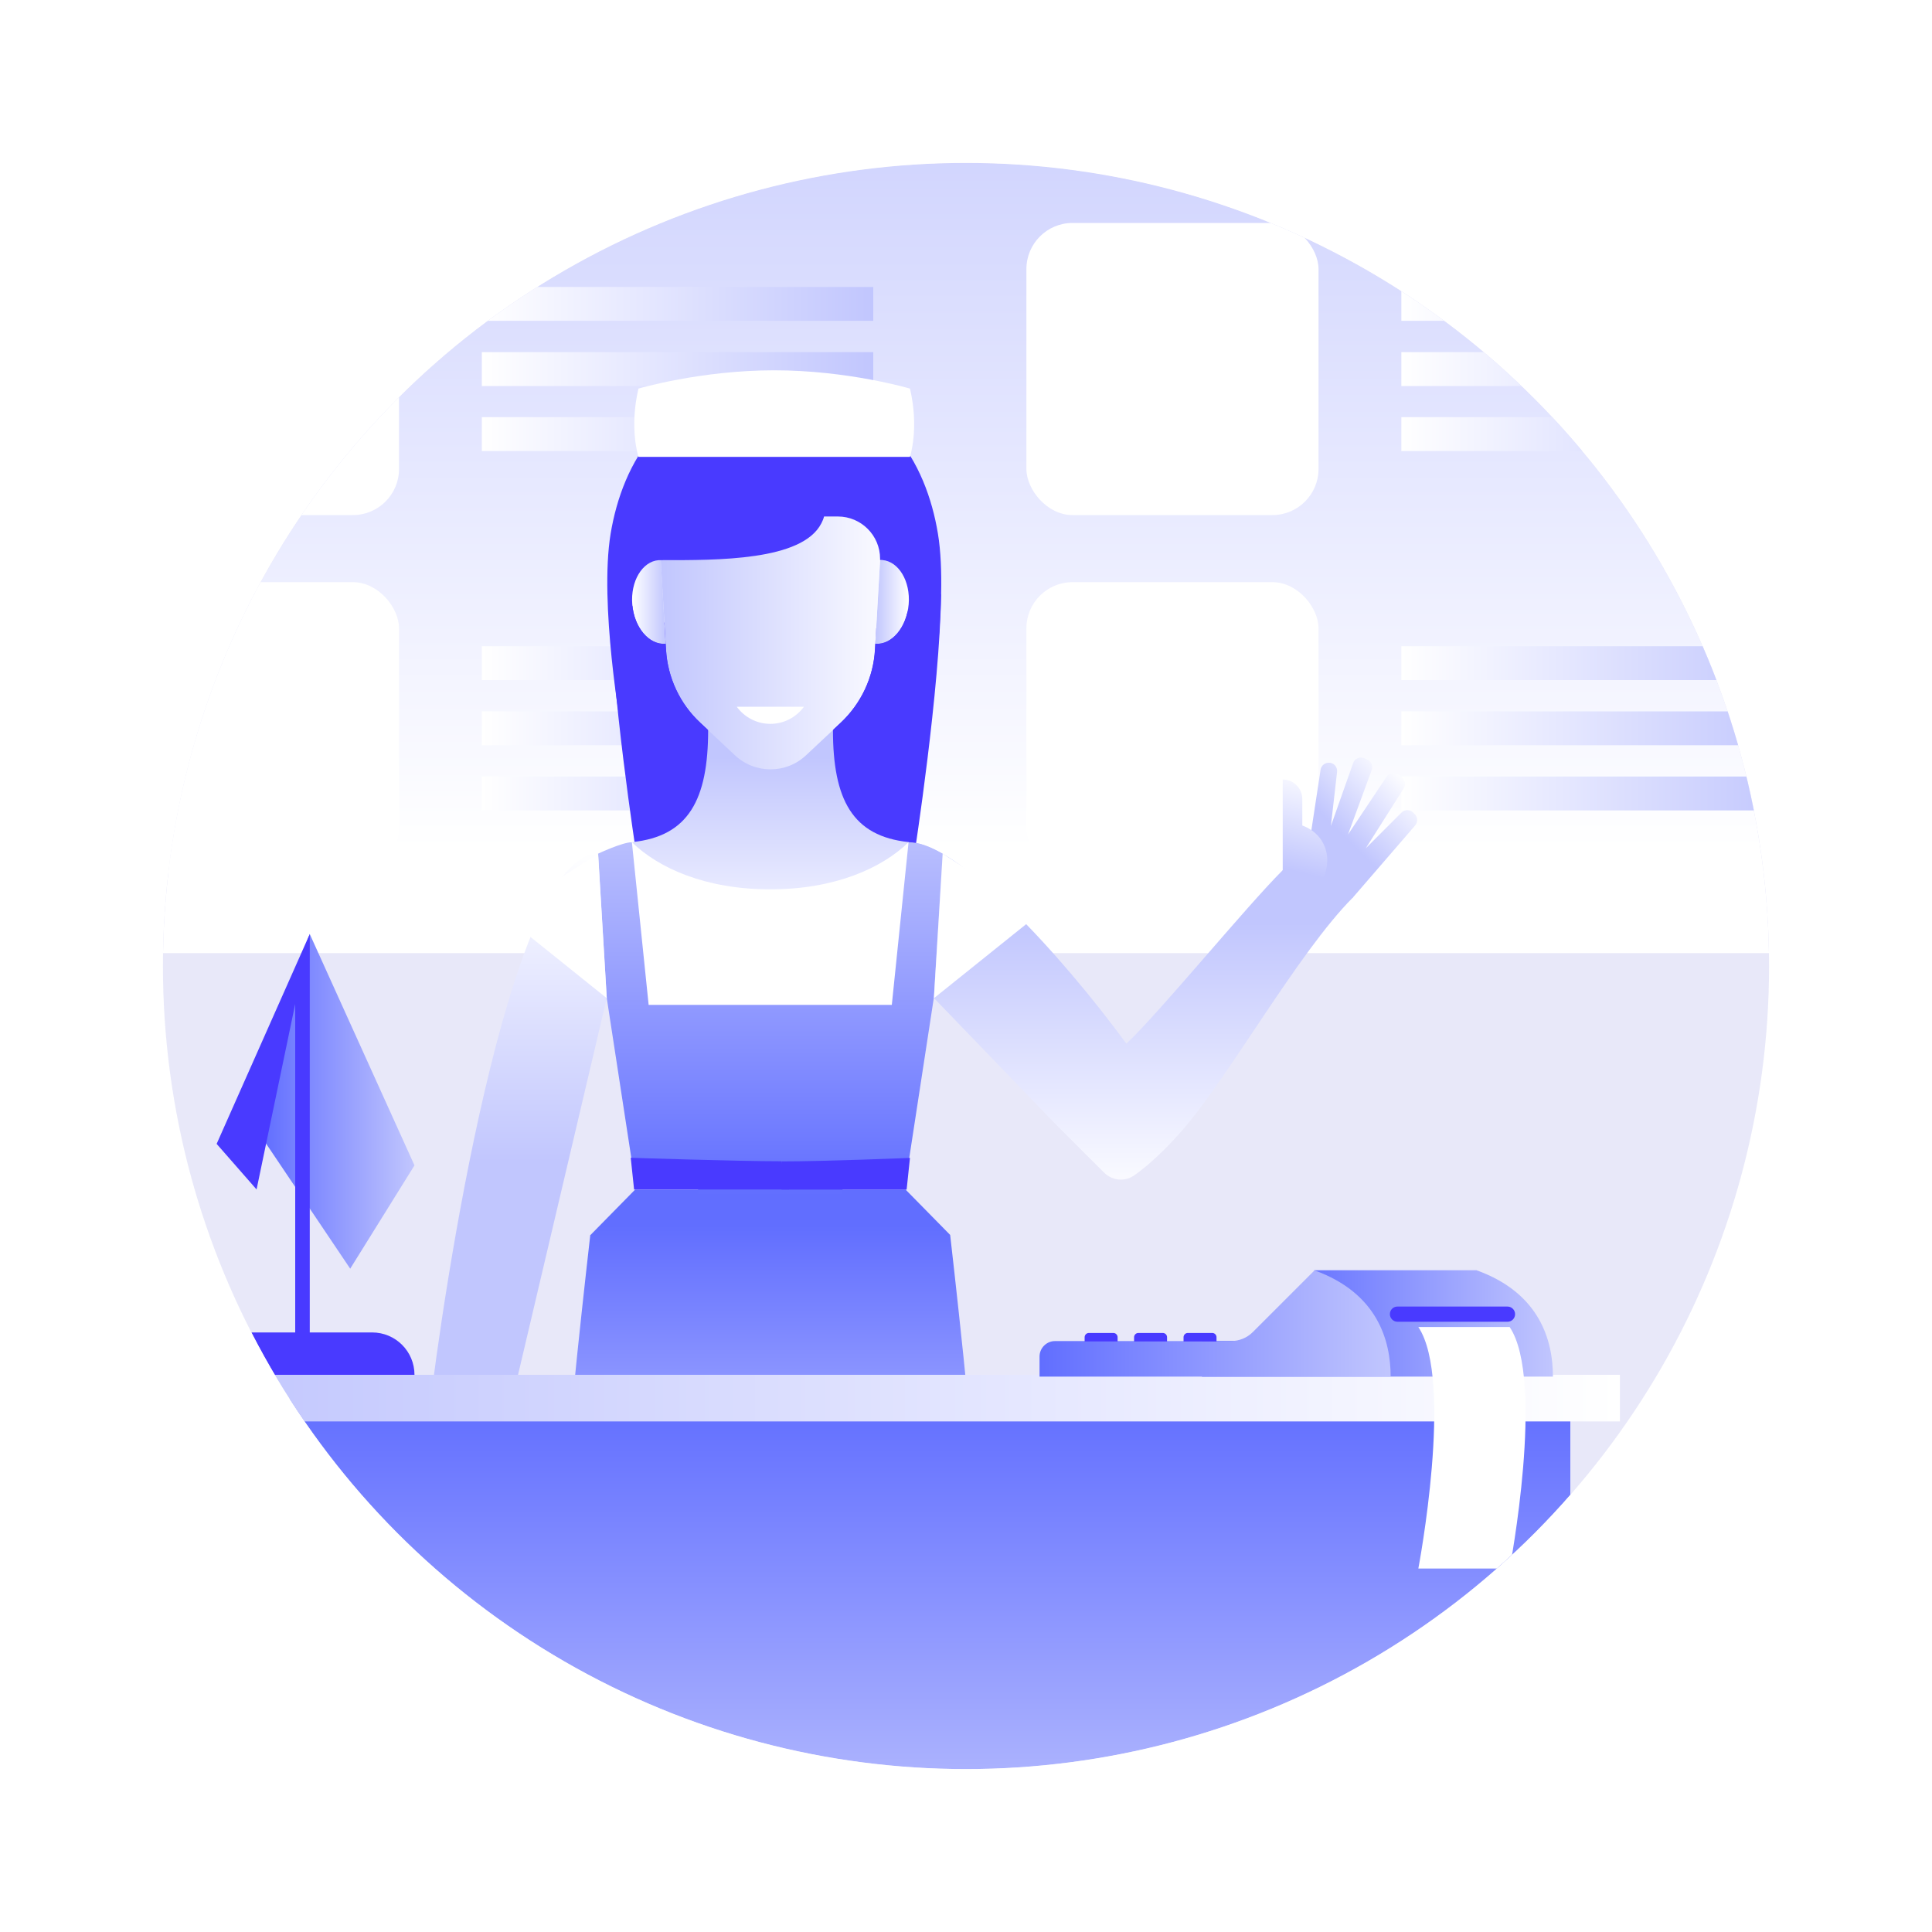 <?xml version="1.0" encoding="UTF-8"?>
<svg id="_Слой_1" data-name="Слой 1" xmlns="http://www.w3.org/2000/svg" xmlns:xlink="http://www.w3.org/1999/xlink" viewBox="0 0 150 150">
  <defs>
    <style>
      .cls-1 {
        fill: url(#_Безымянный_градиент_33-3);
      }

      .cls-1, .cls-2, .cls-3, .cls-4, .cls-5, .cls-6, .cls-7, .cls-8, .cls-9, .cls-10, .cls-11, .cls-12, .cls-13, .cls-14, .cls-15, .cls-16, .cls-17, .cls-18, .cls-19, .cls-20, .cls-21, .cls-22, .cls-23, .cls-24, .cls-25, .cls-26, .cls-27, .cls-28, .cls-29, .cls-30, .cls-31, .cls-32, .cls-33, .cls-34, .cls-35, .cls-36 {
        stroke-width: 0px;
      }

      .cls-2 {
        fill: url(#_Безымянный_градиент_33-21);
      }

      .cls-3 {
        fill: url(#_Безымянный_градиент_33-12);
      }

      .cls-4 {
        fill: url(#_Безымянный_градиент_37-3);
      }

      .cls-5 {
        fill: url(#_Безымянный_градиент_33-19);
      }

      .cls-6 {
        fill: url(#_Безымянный_градиент_33-15);
      }

      .cls-7 {
        fill: url(#_Безымянный_градиент_33-8);
      }

      .cls-8 {
        fill: url(#_Безымянный_градиент_33);
        filter: url(#drop-shadow-1);
      }

      .cls-9 {
        fill: url(#_Безымянный_градиент_37-5);
      }

      .cls-10 {
        fill: url(#_Безымянный_градиент_37-4);
      }

      .cls-11 {
        fill: url(#_Безымянный_градиент_33-17);
      }

      .cls-12 {
        fill: url(#_Безымянный_градиент_33-6);
      }

      .cls-13 {
        fill: url(#_Безымянный_градиент_33-18);
      }

      .cls-14 {
        fill: none;
      }

      .cls-15 {
        fill: #e8e8f9;
      }

      .cls-16 {
        fill: #493aff;
      }

      .cls-17 {
        fill: url(#_Безымянный_градиент_33-5);
      }

      .cls-18 {
        fill: url(#_Безымянный_градиент_37);
      }

      .cls-19 {
        fill: url(#_Безымянный_градиент_33-13);
      }

      .cls-20 {
        fill: url(#_Безымянный_градиент_33-7);
      }

      .cls-21, .cls-34 {
        fill: #fff;
      }

      .cls-22 {
        fill: #bf8282;
      }

      .cls-23 {
        fill: url(#_Безымянный_градиент_33-16);
      }

      .cls-24 {
        fill: url(#_Безымянный_градиент_37-2);
      }

      .cls-25 {
        fill: url(#_Безымянный_градиент_33-10);
      }

      .cls-26 {
        fill: url(#_Безымянный_градиент_33-20);
      }

      .cls-37 {
        filter: url(#drop-shadow-2);
      }

      .cls-27 {
        fill: url(#_Безымянный_градиент_33-24);
      }

      .cls-28 {
        fill: url(#_Безымянный_градиент_33-4);
      }

      .cls-29 {
        fill: url(#_Безымянный_градиент_14);
      }

      .cls-38 {
        clip-path: url(#clippath);
      }

      .cls-30 {
        fill: url(#_Безымянный_градиент_33-9);
      }

      .cls-31 {
        fill: url(#_Безымянный_градиент_33-23);
      }

      .cls-32 {
        fill: url(#_Безымянный_градиент_33-11);
      }

      .cls-33 {
        fill: url(#_Безымянный_градиент_33-22);
      }

      .cls-34 {
        filter: url(#drop-shadow-3);
      }

      .cls-35 {
        fill: url(#_Безымянный_градиент_33-14);
      }

      .cls-36 {
        fill: url(#_Безымянный_градиент_33-2);
      }
    </style>
    <clipPath id="clippath">
      <circle class="cls-14" cx="75" cy="75" r="62.35"/>
    </clipPath>
    <linearGradient id="_Безымянный_градиент_33" data-name="Безымянный градиент 33" x1="78.97" y1="66.92" x2="78.97" y2="-6.1" gradientTransform="translate(157.95 69.75) rotate(-180)" gradientUnits="userSpaceOnUse">
      <stop offset="0" stop-color="#fff"/>
      <stop offset="1" stop-color="#c1c6fe"/>
    </linearGradient>
    <filter id="drop-shadow-1" filterUnits="userSpaceOnUse">
      <feOffset dx="1" dy="1"/>
      <feGaussianBlur result="blur" stdDeviation="2"/>
      <feFlood flood-color="#9a9adb" flood-opacity=".75"/>
      <feComposite in2="blur" operator="in"/>
      <feComposite in="SourceGraphic"/>
    </filter>
    <linearGradient id="_Безымянный_градиент_33-2" data-name="Безымянный градиент 33" x1="37.41" y1="23.59" x2="67.8" y2="23.59" gradientTransform="matrix(1,0,0,1,0,0)" xlink:href="#_Безымянный_градиент_33"/>
    <linearGradient id="_Безымянный_градиент_33-3" data-name="Безымянный градиент 33" x1="37.41" y1="28.65" x2="67.8" y2="28.65" gradientTransform="matrix(1,0,0,1,0,0)" xlink:href="#_Безымянный_градиент_33"/>
    <linearGradient id="_Безымянный_градиент_33-4" data-name="Безымянный градиент 33" x1="37.41" y1="33.71" x2="67.8" y2="33.71" gradientTransform="matrix(1,0,0,1,0,0)" xlink:href="#_Безымянный_градиент_33"/>
    <linearGradient id="_Безымянный_градиент_33-5" data-name="Безымянный градиент 33" x1="37.41" y1="51.49" x2="67.8" y2="51.49" gradientTransform="matrix(1,0,0,1,0,0)" xlink:href="#_Безымянный_градиент_33"/>
    <linearGradient id="_Безымянный_градиент_33-6" data-name="Безымянный градиент 33" x1="37.41" y1="56.54" x2="67.8" y2="56.54" gradientTransform="matrix(1,0,0,1,0,0)" xlink:href="#_Безымянный_градиент_33"/>
    <linearGradient id="_Безымянный_градиент_33-7" data-name="Безымянный градиент 33" x1="37.41" y1="61.6" x2="67.8" y2="61.6" gradientTransform="matrix(1,0,0,1,0,0)" xlink:href="#_Безымянный_градиент_33"/>
    <linearGradient id="_Безымянный_градиент_33-8" data-name="Безымянный градиент 33" x1="108.8" y1="23.59" x2="139.19" y2="23.59" gradientTransform="matrix(1,0,0,1,0,0)" xlink:href="#_Безымянный_градиент_33"/>
    <linearGradient id="_Безымянный_градиент_33-9" data-name="Безымянный градиент 33" x1="108.8" y1="28.65" x2="139.19" y2="28.65" gradientTransform="matrix(1,0,0,1,0,0)" xlink:href="#_Безымянный_градиент_33"/>
    <linearGradient id="_Безымянный_градиент_33-10" data-name="Безымянный градиент 33" x1="108.8" y1="33.71" x2="139.19" y2="33.71" gradientTransform="matrix(1,0,0,1,0,0)" xlink:href="#_Безымянный_градиент_33"/>
    <linearGradient id="_Безымянный_градиент_33-11" data-name="Безымянный градиент 33" x1="108.8" y1="51.49" x2="139.19" y2="51.49" gradientTransform="matrix(1,0,0,1,0,0)" xlink:href="#_Безымянный_градиент_33"/>
    <linearGradient id="_Безымянный_градиент_33-12" data-name="Безымянный градиент 33" x1="108.8" y1="56.54" x2="139.19" y2="56.54" gradientTransform="matrix(1,0,0,1,0,0)" xlink:href="#_Безымянный_градиент_33"/>
    <linearGradient id="_Безымянный_градиент_33-13" data-name="Безымянный градиент 33" x1="108.8" y1="61.6" x2="139.19" y2="61.6" gradientTransform="matrix(1,0,0,1,0,0)" xlink:href="#_Безымянный_градиент_33"/>
    <filter id="drop-shadow-2" filterUnits="userSpaceOnUse">
      <feOffset dx="1" dy="1"/>
      <feGaussianBlur result="blur-2" stdDeviation="2"/>
      <feFlood flood-color="#9a9adb" flood-opacity=".75"/>
      <feComposite in2="blur-2" operator="in"/>
      <feComposite in="SourceGraphic"/>
    </filter>
    <linearGradient id="_Безымянный_градиент_33-14" data-name="Безымянный градиент 33" x1="485.71" y1="92.59" x2="485.71" y2="70.62" gradientTransform="translate(572.51) rotate(-180) scale(1 -1)" xlink:href="#_Безымянный_градиент_33"/>
    <linearGradient id="_Безымянный_градиент_33-15" data-name="Безымянный градиент 33" x1="464.86" y1="58.75" x2="469.58" y2="63.48" gradientTransform="translate(572.51) rotate(-180) scale(1 -1)" xlink:href="#_Безымянный_градиент_33"/>
    <linearGradient id="_Безымянный_градиент_33-16" data-name="Безымянный градиент 33" x1="471.17" y1="58.77" x2="473.13" y2="66.61" gradientTransform="translate(572.51) rotate(-180) scale(1 -1)" xlink:href="#_Безымянный_градиент_33"/>
    <linearGradient id="_Безымянный_градиент_37" data-name="Безымянный градиент 37" x1="513.69" y1="94.15" x2="513.69" y2="121.09" gradientTransform="translate(572.51) rotate(-180) scale(1 -1)" gradientUnits="userSpaceOnUse">
      <stop offset="0" stop-color="#616eff"/>
      <stop offset="1" stop-color="#c1c6fe"/>
    </linearGradient>
    <linearGradient id="_Безымянный_градиент_33-17" data-name="Безымянный градиент 33" x1="513.69" y1="74.14" x2="513.69" y2="57.76" gradientTransform="translate(572.51) rotate(-180) scale(1 -1)" xlink:href="#_Безымянный_градиент_33"/>
    <linearGradient id="_Безымянный_градиент_33-18" data-name="Безымянный градиент 33" x1="502.95" y1="45.73" x2="505.55" y2="45.73" gradientTransform="translate(572.51) rotate(-180) scale(1 -1)" xlink:href="#_Безымянный_градиент_33"/>
    <linearGradient id="_Безымянный_градиент_33-19" data-name="Безымянный градиент 33" x1="524.44" y1="45.74" x2="521.83" y2="45.74" gradientTransform="translate(572.51) rotate(-180) scale(1 -1)" xlink:href="#_Безымянный_градиент_33"/>
    <linearGradient id="_Безымянный_градиент_33-20" data-name="Безымянный градиент 33" x1="522.16" y1="42.47" x2="522.37" y2="42.47" gradientTransform="translate(572.51) rotate(-180) scale(1 -1)" xlink:href="#_Безымянный_градиент_33"/>
    <linearGradient id="_Безымянный_градиент_33-21" data-name="Безымянный градиент 33" x1="522.16" y1="42.47" x2="522.21" y2="42.47" gradientTransform="translate(572.51) rotate(-180) scale(1 -1)" xlink:href="#_Безымянный_градиент_33"/>
    <linearGradient id="_Безымянный_градиент_33-22" data-name="Безымянный градиент 33" x1="532.62" y1="65.18" x2="532.62" y2="89.23" gradientTransform="translate(572.51) rotate(-180) scale(1 -1)" xlink:href="#_Безымянный_градиент_33"/>
    <linearGradient id="_Безымянный_градиент_37-2" data-name="Безымянный градиент 37" x1="513.69" y1="91.85" x2="513.69" y2="61.79" xlink:href="#_Безымянный_градиент_37"/>
    <linearGradient id="_Безымянный_градиент_33-23" data-name="Безымянный градиент 33" x1="503.4" y1="47.89" x2="522.21" y2="47.89" gradientTransform="translate(572.51) rotate(-180) scale(1 -1)" xlink:href="#_Безымянный_градиент_33"/>
    <linearGradient id="_Безымянный_градиент_37-3" data-name="Безымянный градиент 37" x1="19.43" y1="84.51" x2="31.18" y2="84.51" gradientTransform="matrix(1,0,0,1,0,0)" xlink:href="#_Безымянный_градиент_37"/>
    <linearGradient id="_Безымянный_градиент_37-4" data-name="Безымянный градиент 37" x1="67.36" y1="107.59" x2="67.36" y2="145.15" gradientTransform="matrix(1,0,0,1,0,0)" xlink:href="#_Безымянный_градиент_37"/>
    <linearGradient id="_Безымянный_градиент_33-24" data-name="Безымянный градиент 33" x1="798.27" y1="-529.74" x2="909.26" y2="-529.74" gradientTransform="translate(923.05 -422.18) rotate(-180)" xlink:href="#_Безымянный_градиент_33"/>
    <linearGradient id="_Безымянный_градиент_14" data-name="Безымянный градиент 14" x1="92.32" y1="101.75" x2="119.57" y2="101.75" gradientUnits="userSpaceOnUse">
      <stop offset="0" stop-color="#4252ff"/>
      <stop offset="1" stop-color="#c1c6fe"/>
    </linearGradient>
    <linearGradient id="_Безымянный_градиент_37-5" data-name="Безымянный градиент 37" x1="79.71" y1="101.75" x2="106.96" y2="101.75" gradientTransform="matrix(1,0,0,1,0,0)" xlink:href="#_Безымянный_градиент_37"/>
    <filter id="drop-shadow-3" filterUnits="userSpaceOnUse">
      <feOffset dx="1" dy="1"/>
      <feGaussianBlur result="blur-3" stdDeviation="1"/>
      <feFlood flood-color="#9a9adb" flood-opacity=".75"/>
      <feComposite in2="blur-3" operator="in"/>
      <feComposite in="SourceGraphic"/>
    </filter>
  </defs>
  <g class="cls-38">
    <circle class="cls-15" cx="75" cy="75" r="62.35"/>
    <rect class="cls-8" x="-4.14" y="-5.25" width="166.23" height="80.25" transform="translate(157.95 69.75) rotate(180)"/>
    <g>
      <rect class="cls-21" x="8.3" y="45.2" width="22.68" height="22.68" rx="3.58" ry="3.58"/>
      <rect class="cls-21" x="8.3" y="17.31" width="22.68" height="22.68" rx="3.58" ry="3.58"/>
      <g>
        <rect class="cls-36" x="37.41" y="22.28" width="30.39" height="2.63"/>
        <rect class="cls-1" x="37.41" y="27.34" width="30.39" height="2.63"/>
        <rect class="cls-28" x="37.41" y="32.39" width="30.39" height="2.63"/>
      </g>
      <g>
        <rect class="cls-17" x="37.41" y="50.17" width="30.39" height="2.63"/>
        <rect class="cls-12" x="37.41" y="55.23" width="30.39" height="2.63"/>
        <rect class="cls-20" x="37.41" y="60.29" width="30.39" height="2.63"/>
      </g>
    </g>
    <g>
      <rect class="cls-21" x="79.69" y="45.2" width="22.68" height="22.68" rx="3.58" ry="3.58"/>
      <rect class="cls-21" x="79.69" y="17.31" width="22.68" height="22.68" rx="3.58" ry="3.58"/>
      <g>
        <rect class="cls-7" x="108.8" y="22.28" width="30.39" height="2.63"/>
        <rect class="cls-30" x="108.8" y="27.34" width="30.39" height="2.63"/>
        <rect class="cls-25" x="108.8" y="32.39" width="30.39" height="2.63"/>
      </g>
      <g>
        <rect class="cls-32" x="108.8" y="50.17" width="30.39" height="2.63"/>
        <rect class="cls-3" x="108.8" y="55.23" width="30.39" height="2.63"/>
        <rect class="cls-19" x="108.8" y="60.29" width="30.39" height="2.63"/>
      </g>
    </g>
    <g class="cls-37">
      <g>
        <g>
          <path class="cls-35" d="m86.45,80.03c2.58-2.41,9.17-10.5,12.14-13.47l5.46,2.11c-4.28,4.28-9.74,14.13-13.35,18.19-.44.5-.88.97-1.31,1.4-.8.79-1.57,1.46-2.32,1.99-.73.52-1.72.42-2.35-.21l-4.01-4.01-10.48-10.87-.67-10.77c3.84,0,11.82,8.72,16.89,15.64Z"/>
          <path class="cls-6" d="m104.05,68.67l4.82-5.58c.22-.26.21-.64-.03-.88l-.12-.12c-.25-.25-.66-.25-.91,0l-2.77,2.77,2.95-4.66c.18-.28.11-.65-.15-.86l-.25-.19c-.3-.23-.73-.16-.93.15l-3,4.49,1.84-5.01c.12-.32-.03-.68-.34-.81l-.23-.1c-.34-.15-.75.02-.87.37l-1.73,4.89.48-4.2c.04-.35-.21-.67-.56-.71h0c-.35-.04-.67.2-.72.54l-1.19,7.81v2.9s3.73-.79,3.73-.79Z"/>
          <path class="cls-23" d="m98.59,66.56v-7.04h0c.84,0,1.52.68,1.52,1.52v2.05c2.12.79,2.6,3.23.94,5.19s-2.47-1.72-2.47-1.72Z"/>
        </g>
        <path class="cls-18" d="m44.85,94.88l3.46-3.52h10.5s10.5,0,10.5,0l3.46,3.52s2.13,18.49,1.79,19.36l-15.76,5.9-15.76-5.9c-.34-.87,1.79-19.36,1.79-19.36Z"/>
        <path class="cls-16" d="m72.06,45.13c-.07,7.34-2.06,20.15-2.06,20.15h-11.19v-13.23s13.25-6.92,13.25-6.92Z"/>
        <path class="cls-16" d="m46.34,45.13c.07,7.34,2.06,20.15,2.06,20.15h11.19v-13.23l-13.25-6.92Z"/>
        <path class="cls-11" d="m53.97,55.67l4.85.75,4.85-.75c0,5.42,1.52,8.26,5.89,8.71l-1.77,13.06h-8.97s-8.68,0-8.68,0l-2.05-13.06c4.36-.45,5.89-3.29,5.89-8.71Z"/>
        <path class="cls-22" d="m50.13,42.48h.22s-.03,0-.05,0c-.06,0-.11,0-.17,0Z"/>
        <path class="cls-13" d="m66.96,48.99c1.28.1,2.43-1.27,2.58-3.06.15-1.79-.76-3.33-2.05-3.45-.06,0-.11,0-.16,0l-.38,6.52Z"/>
        <path class="cls-5" d="m48.09,45.92c.15,1.8,1.31,3.17,2.59,3.06l-.38-6.51h-.17c-1.28.11-2.2,1.65-2.05,3.45Z"/>
        <path class="cls-26" d="m50.13,42.48h.22s-.03,0-.05,0c-.06,0-.11,0-.17,0Z"/>
        <path class="cls-2" d="m50.3,42.47h0s.05,0,.05,0c-.02,0-.03,0-.05,0Z"/>
        <path class="cls-22" d="m50.13,42.48h.22s-.03,0-.05,0c-.06,0-.11,0-.17,0Z"/>
        <path class="cls-33" d="m38.05,110.72l-5.73-2c.98-8.65,6.12-43.45,13.11-43.45,2.87,3.27,2.28,7.15.68,11.21l-8.06,34.23Z"/>
        <path class="cls-24" d="m69.56,64.39l-3.48,8.83c-.38.96-1.31,1.59-2.34,1.59h-9.86c-1.03,0-1.96-.63-2.34-1.59l-3.48-8.83c-.74,0-2.63.89-2.63.89l.68,11.21,2.12,13.81c1.48.35,3.81.56,4.97.56v2.82h11.21v-2.82c1.16,0,3.49-.22,4.97-.56l2.12-13.81.68-11.21c-1-.57-1.89-.89-2.63-.89Z"/>
        <path class="cls-16" d="m59.68,89.17v2.19s9.71,0,9.71,0l.26-2.46s-6.55.27-9.98.27Z"/>
        <path class="cls-16" d="m47.97,88.89l.26,2.46h12.03s-.59-2.19-.59-2.19c-3.43,0-11.7-.27-11.7-.27Z"/>
        <path class="cls-31" d="m50.39,42.48c3.48-.02,6.64-.54,8.73-1.8.2-.12.39-.25.57-.38l-.87-3.24h10.29s-1.62,5.43-1.62,5.43l-.16.03-.37,6.48-.03.43c-.12,2.17-1.08,4.21-2.66,5.69l-.6.56h0l-2.08,1.95c-1.55,1.47-3.98,1.47-5.54,0l-2.08-1.95-.6-.56c-1.59-1.48-2.54-3.52-2.66-5.69l-.03-.43-.38-6.51h.08Z"/>
        <path class="cls-16" d="m47.24,55.67h6.73s-.6-.56-.6-.56c-1.58-1.47-2.53-3.5-2.66-5.66l-.03-.46c-1.29.1-2.45-1.26-2.59-3.06-.15-1.79.77-3.34,2.05-3.44.05,0,.11,0,.17,0,.02,0,.03,0,.05,0h.03c4.29,0,10.89.06,12.38-2.86.09-.17.16-.34.21-.53h1.07c1.81,0,3.28,1.47,3.28,3.28v.1s.11,0,.17,0c1.28.11,2.2,1.65,2.05,3.44-.16,1.79-1.31,3.16-2.59,3.06l-.02.43c-.12,2.17-1.08,4.2-2.66,5.69l-.6.56h7.31s1.73-9.81.83-15.23c-.89-5.42-4.17-11.62-12.7-11.62s-11.81,6.2-12.71,11.62c-.9,5.43.83,15.23.83,15.23Z"/>
        <path class="cls-21" d="m48.57,29.17s4.8-1.42,10.54-1.42,10.54,1.42,10.54,1.42c.73,3.1,0,5.3,0,5.3h-10.54s-10.54,0-10.54,0c0,0-.73-2.2,0-5.3Z"/>
        <path class="cls-21" d="m61.42,53.87c-.59.8-1.53,1.33-2.61,1.33s-2.02-.53-2.61-1.33h5.21Z"/>
        <path class="cls-21" d="m58.81,68.05c-5.03,0-8.68-1.65-10.75-3.66l1.3,12.63h9.44s9.44,0,9.44,0l1.3-12.63c-2.07,2.01-5.72,3.66-10.75,3.66Z"/>
        <polygon class="cls-21" points="79.57 70.03 72.19 65.28 71.51 76.5 79.57 70.03"/>
        <polygon class="cls-21" points="46.11 76.5 45.44 65.28 38.05 70.03 46.11 76.5"/>
      </g>
      <g>
        <polygon class="cls-4" points="19.43 87.45 26.19 97.5 31.18 89.48 23.05 71.52 19.43 87.45"/>
        <polygon class="cls-16" points="23.05 104.1 21.92 104.1 21.92 74.51 23.05 71.52 23.05 104.1"/>
        <path class="cls-16" d="m31.18,105.74h0c0-1.82-1.47-3.29-3.29-3.29h-10.81c-1.82,0-3.29,1.47-3.29,3.29h0s17.39,0,17.39,0Z"/>
        <polygon class="cls-16" points="23.05 71.52 15.82 87.81 18.92 91.35 23.05 71.52"/>
      </g>
      <rect class="cls-10" x="13.79" y="107.59" width="107.13" height="37.56"/>
      <rect class="cls-27" x="13.79" y="105.74" width="110.98" height="3.62"/>
      <g>
        <path class="cls-29" d="m113.66,97.62h-12.61l-.5,5.5h-8.23v2.76h27.25c0-2.79-1.01-6.48-5.91-8.25Z"/>
        <path class="cls-9" d="m79.71,105.88v-1.56c0-.66.54-1.2,1.2-1.2h13.66c.64,0,1.25-.25,1.7-.7l4.79-4.79c4.9,1.77,5.91,5.46,5.91,8.25h-27.25Z"/>
        <path class="cls-16" d="m116.04,101.62h-8.54c-.32,0-.59-.26-.59-.59s.26-.59.59-.59h8.54c.32,0,.59.26.59.59s-.26.59-.59.59Z"/>
        <path class="cls-16" d="m83.54,102.49h1.9c.18,0,.33.15.33.33v.33h-2.56v-.33c0-.18.15-.33.33-.33Z"/>
        <path class="cls-16" d="m87.38,102.49h1.9c.18,0,.33.15.33.33v.33h-2.56v-.33c0-.18.15-.33.33-.33Z"/>
        <path class="cls-16" d="m91.22,102.49h1.9c.18,0,.33.15.33.33v.33h-2.56v-.33c0-.18.15-.33.33-.33Z"/>
      </g>
      <path class="cls-34" d="m115.21,119.78s2.78-14.61,0-18.75h-7.09c2.78,4.13,0,18.75,0,18.75h7.09Z"/>
    </g>
  </g>
</svg>